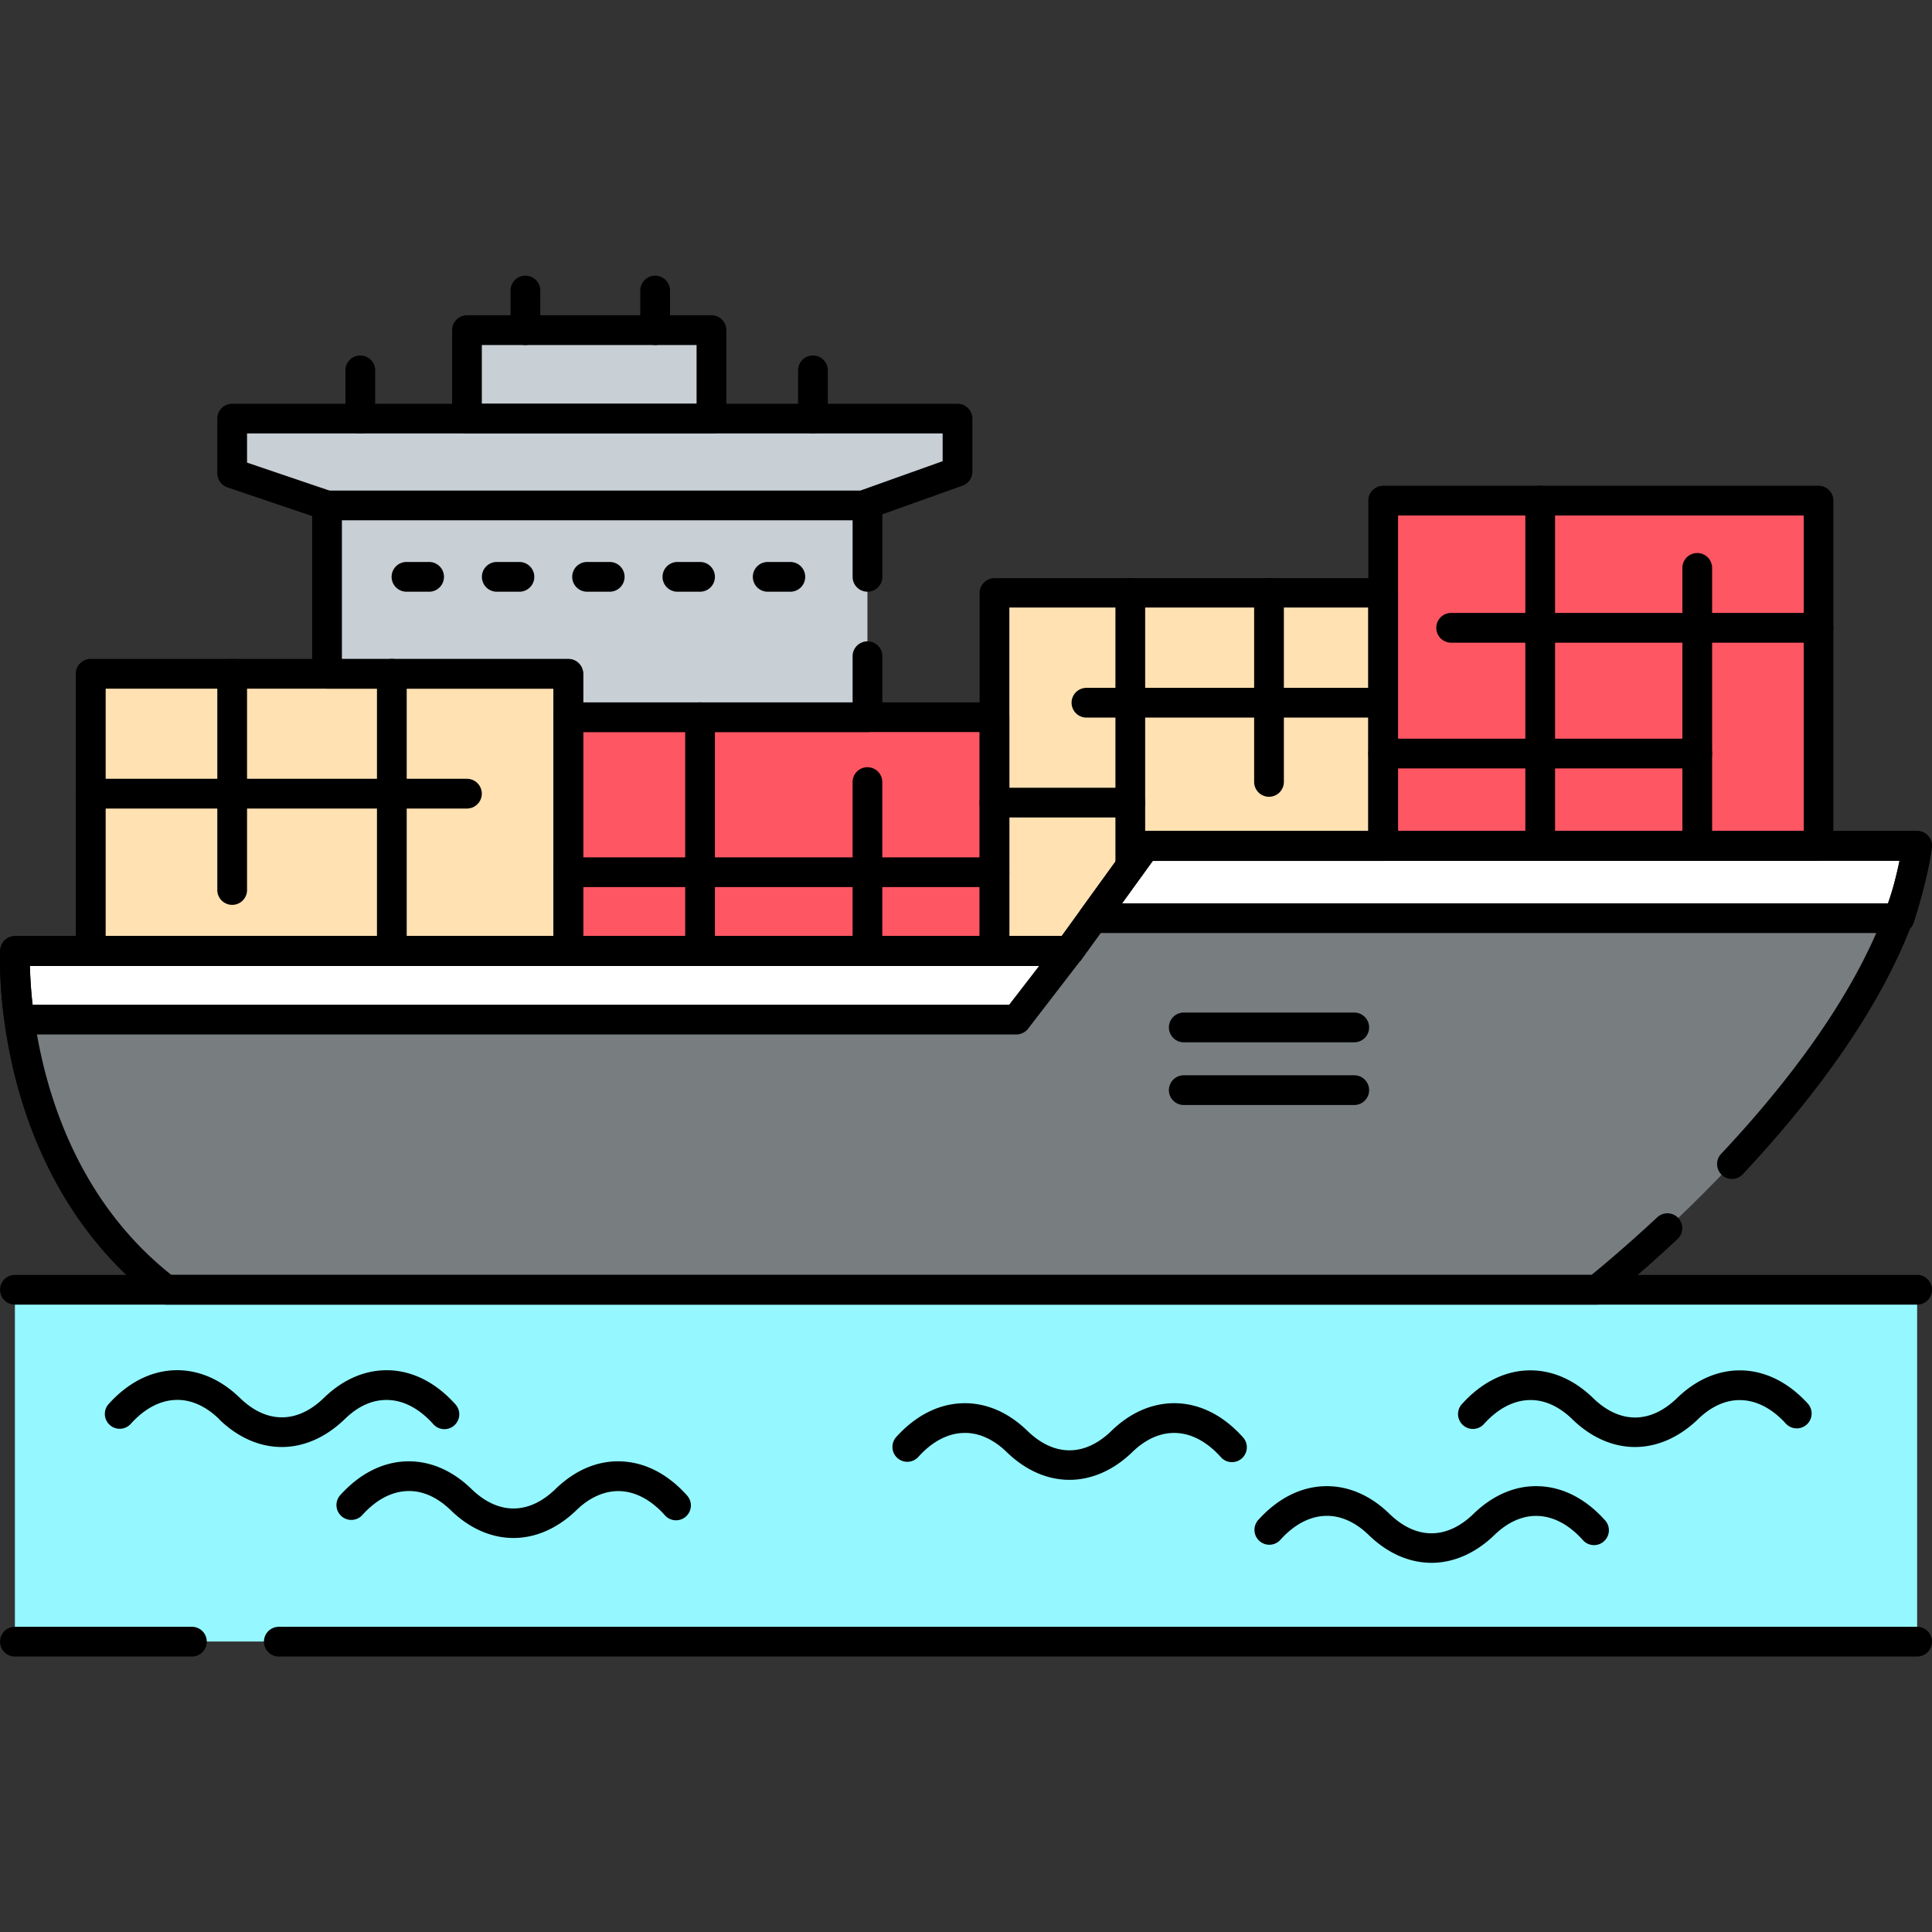 <?xml version="1.0" encoding="UTF-8"?>
<svg xmlns="http://www.w3.org/2000/svg" id="Слой_1" height="512" viewBox="0 0 512 512" width="512" data-name="Слой 1">
  <rect x="0" y="0" width="512" height="512" fill="#333333" stroke="none"/>
  <path d="m44.05 341.8h379.1s77-60.24 84.91-117.64h-204.58l-20.13 27.84h-279.35s-2.85 56.84 40.05 89.8z" fill="#787d80"></path>
  <path d="m283.35 252h-279.35a107.55 107.55 0 0 0 1.13 18.2h264.25z" fill="#fff"></path>
  <path d="m289.63 243.32h213.78a123.74 123.74 0 0 0 4.65-19.16h-204.58z" fill="#fff"></path>
  <path d="m24.02 178.56h126.59v73.45h-126.59z" fill="#ffe1b2"></path>
  <path d="m150.61 190.07h112.95v61.94h-112.95z" fill="#ff5663"></path>
  <path d="m86.67 178.56v-44.61l-25.14-8.52v-14.49h192.22v14.06l-23.87 8.52v56.55h-79.27v-11.51z" fill="#c8cfd5"></path>
  <path d="m123.76 87.49h64.79v23.44h-64.79z" fill="#c8cfd5"></path>
  <path d="m263.56 252.01v-94.9h103v67.06h-63.08l-20.13 27.84z" fill="#ffe1b2"></path>
  <path d="m366.56 132.67h115.36v91.49h-115.36z" fill="#ff5663"></path>
  <path d="m3.95 341.8h504.11v93.22h-504.11z" fill="#95f7ff"></path>
  <path d="m358.89 276.22h-45.18a3.94 3.94 0 1 1 0-7.88h45.18a3.94 3.94 0 1 1 0 7.88z"></path>
  <path d="m358.89 292.84h-45.18a3.94 3.94 0 1 1 0-7.88h45.18a3.94 3.94 0 1 1 0 7.88z"></path>
  <path d="m229.88 137.89h-143.2a3.94 3.94 0 0 1 0-7.88h143.2a3.94 3.94 0 1 1 0 7.88z"></path>
  <path d="m95.48 114.87a3.94 3.94 0 0 1 -3.94-3.94v-12.78a3.94 3.94 0 1 1 7.88 0v12.79a3.94 3.94 0 0 1 -3.94 3.93z"></path>
  <path d="m215.44 114.87a3.94 3.94 0 0 1 -3.94-3.94v-12.78a3.94 3.94 0 1 1 7.88 0v12.79a3.94 3.94 0 0 1 -3.94 3.93z"></path>
  <path d="m139.24 91.43a3.94 3.94 0 0 1 -3.94-3.94v-10.49a3.94 3.94 0 1 1 7.88 0v10.49a3.94 3.94 0 0 1 -3.94 3.94z"></path>
  <path d="m173.62 91.43a3.94 3.94 0 0 1 -3.94-3.94v-10.49a3.94 3.94 0 1 1 7.88 0v10.49a3.94 3.94 0 0 1 -3.94 3.94z"></path>
  <path d="m113.72 156.81h-6a3.94 3.94 0 1 1 0-7.88h6a3.94 3.94 0 1 1 0 7.88z"></path>
  <path d="m137.65 156.81h-6a3.94 3.94 0 0 1 0-7.88h6a3.94 3.94 0 1 1 0 7.88z"></path>
  <path d="m161.58 156.81h-6a3.94 3.94 0 0 1 0-7.88h6a3.94 3.94 0 0 1 0 7.88z"></path>
  <path d="m185.52 156.81h-6a3.94 3.94 0 1 1 0-7.88h6a3.94 3.94 0 1 1 0 7.88z"></path>
  <path d="m209.45 156.81h-6a3.94 3.94 0 0 1 0-7.88h6a3.94 3.94 0 1 1 0 7.88z"></path>
  <path d="m123.76 214.27h-99.76a3.94 3.94 0 1 1 0-7.88h99.74a3.94 3.94 0 0 1 0 7.88z"></path>
  <path d="m61.53 239.8a3.94 3.94 0 0 1 -3.94-3.94v-57.3a3.94 3.94 0 0 1 7.88 0v57.3a3.94 3.94 0 0 1 -3.94 3.94z"></path>
  <path d="m103.84 256a3.94 3.94 0 0 1 -3.94-4v-73.44a3.94 3.94 0 0 1 7.88 0v73.44a3.94 3.94 0 0 1 -3.94 4z"></path>
  <path d="m263.55 235.08h-112.94a3.94 3.94 0 0 1 0-7.88h112.94a3.94 3.94 0 1 1 0 7.88z"></path>
  <path d="m185.52 256a3.94 3.94 0 0 1 -3.94-3.94v-61.99a3.94 3.94 0 0 1 7.88 0v61.93a3.94 3.94 0 0 1 -3.94 4z"></path>
  <path d="m229.88 256a3.94 3.94 0 0 1 -3.94-3.94v-44.8a3.94 3.94 0 1 1 7.88 0v44.74a3.94 3.94 0 0 1 -3.94 4z"></path>
  <path d="m299.54 233.55a3.94 3.94 0 0 1 -3.94-3.94v-72.5a3.94 3.94 0 1 1 7.88 0v72.5a3.94 3.94 0 0 1 -3.94 3.94z"></path>
  <path d="m366.56 190.17h-78.64a3.94 3.94 0 1 1 0-7.88h78.63a3.94 3.94 0 0 1 0 7.88z"></path>
  <path d="m299.54 216.64h-36a3.94 3.94 0 0 1 0-7.88h36a3.94 3.94 0 0 1 0 7.88z"></path>
  <path d="m336.3 211.15a3.94 3.94 0 0 1 -3.94-3.94v-50.1a3.94 3.94 0 1 1 7.88 0v50.1a3.94 3.94 0 0 1 -3.94 3.94z"></path>
  <path d="m449.79 203.64h-83.23a3.94 3.94 0 1 1 0-7.88h83.23a3.94 3.94 0 1 1 0 7.88z"></path>
  <path d="m481.92 170.32h-97.35a3.94 3.94 0 0 1 0-7.88h97.35a3.94 3.94 0 0 1 0 7.88z"></path>
  <path d="m408.17 225a3.94 3.94 0 0 1 -3.94-3.94v-88.39a3.94 3.94 0 1 1 7.88 0v88.33a3.94 3.94 0 0 1 -3.94 4z"></path>
  <path d="m449.79 228.1a3.94 3.94 0 0 1 -3.94-3.94v-73.66a3.94 3.94 0 0 1 7.88 0v73.66a3.94 3.94 0 0 1 -3.94 3.94z"></path>
  <path d="m508.06 345.74h-504.11a3.94 3.94 0 1 1 0-7.88h504.11a3.94 3.94 0 1 1 0 7.88z"></path>
  <path d="m50.86 439h-46.91a3.94 3.94 0 1 1 0-7.88h46.91a3.94 3.94 0 0 1 0 7.88z"></path>
  <path d="m508.06 439h-434.17a3.94 3.94 0 1 1 0-7.88h434.17a3.94 3.94 0 1 1 0 7.88z"></path>
  <path d="m74.68 383.47c-5.74 0-11.48-2.41-16.5-7.24l-.18-.23c-3.57-3.44-7.53-5.18-11.52-5-4.18.16-8.3 2.38-11.91 6.43a3.94 3.94 0 0 1 -5.87-5.25c5.08-5.68 11.12-8.81 17.49-9.05 6.15-.22 12.13 2.26 17.27 7.22l.2.19c7.05 6.79 15.13 6.76 22.17-.08 5.14-5 11.12-7.51 17.28-7.33 6.35.21 12.39 3.29 17.47 8.91a3.94 3.94 0 1 1 -5.84 5.28c-3.61-4-7.72-6.18-11.88-6.31s-8 1.64-11.54 5.11c-5.06 4.88-10.85 7.35-16.64 7.35z"></path>
  <path d="m136.07 407.58c-5.74 0-11.48-2.41-16.5-7.24l-.19-.19c-3.57-3.44-7.54-5.18-11.52-5-4.18.16-8.3 2.38-11.91 6.43a3.94 3.94 0 0 1 -5.87-5.25c5.08-5.68 11.12-8.81 17.49-9.05 6.13-.23 12.13 2.26 17.27 7.22l.2.19c7.05 6.79 15.13 6.76 22.17-.08 5.14-5 11.11-7.55 17.28-7.33 6.35.2 12.39 3.28 17.47 8.91a3.94 3.94 0 1 1 -5.84 5.28c-3.61-4-7.72-6.18-11.88-6.31-4-.11-8 1.64-11.54 5.11-5.05 4.86-10.84 7.31-16.63 7.31z"></path>
  <path d="m379.36 414.16c-5.74 0-11.48-2.41-16.5-7.24l-.2-.19c-3.57-3.44-7.56-5.18-11.52-5-4.18.16-8.3 2.38-11.91 6.43a3.94 3.94 0 0 1 -5.87-5.25c5.08-5.68 11.12-8.81 17.49-9.05 6.17-.22 12.13 2.26 17.27 7.22l.2.19c7.05 6.79 15.13 6.76 22.17-.08 5.14-5 11.14-7.55 17.28-7.33 6.35.2 12.39 3.28 17.47 8.91a3.94 3.94 0 1 1 -5.84 5.28c-3.61-4-7.72-6.18-11.88-6.31-4-.15-8 1.64-11.54 5.11-5.05 4.85-10.83 7.31-16.62 7.31z"></path>
  <path d="m433.3 383.47c-5.74 0-11.48-2.41-16.5-7.24l-.19-.19c-3.57-3.44-7.52-5.18-11.52-5-4.18.16-8.3 2.38-11.91 6.43a3.94 3.94 0 0 1 -5.87-5.25c5.08-5.68 11.12-8.81 17.49-9.05 6.13-.22 12.13 2.26 17.27 7.22l.2.19c7.05 6.79 15.13 6.76 22.17-.08 5.14-5 11.14-7.51 17.28-7.33 6.35.21 12.39 3.29 17.47 8.91a3.94 3.94 0 0 1 -5.84 5.28c-3.61-4-7.72-6.18-11.88-6.31-4-.16-8 1.64-11.54 5.11-5.05 4.84-10.84 7.31-16.63 7.31z"></path>
  <path d="m283.41 392.17c-5.74 0-11.48-2.41-16.5-7.24l-.19-.18c-3.58-3.44-7.55-5.18-11.52-5-4.18.16-8.3 2.38-11.91 6.43a3.94 3.94 0 0 1 -5.87-5.25c5.08-5.68 11.12-8.81 17.49-9.05 6.17-.23 12.13 2.26 17.27 7.22l.19.18c7.06 6.79 15.14 6.76 22.17-.08 5.14-5 11.13-7.51 17.28-7.33 6.35.21 12.39 3.28 17.47 8.91a3.94 3.94 0 1 1 -5.84 5.28c-3.61-4-7.72-6.18-11.88-6.31-4-.14-8 1.64-11.54 5.11-5.03 4.86-10.84 7.31-16.62 7.31z"></path>
  <path d="m423.15 345.74h-379.1a3.94 3.94 0 0 1 -2.4-.82c-44.03-33.82-41.72-90.7-41.6-93.1a3.94 3.94 0 0 1 3.95-3.75h277.34l18.95-26.21a3.94 3.94 0 0 1 3.19-1.63h204.58a3.94 3.94 0 0 1 3.9 4.48c-4.44 32.06-29.66 64.65-50 86.36a3.94 3.94 0 1 1 -5.74-5.39c18.62-19.83 41.42-49 47.21-77.57h-197.94l-18.95 26.21a3.94 3.94 0 0 1 -3.19 1.63h-275.43c.31 12.78 3.95 55.34 37.49 81.91h376.36c2.46-2 9-7.43 17.42-15.26a3.94 3.94 0 1 1 5.38 5.76c-10.91 10.2-18.67 16.29-19 16.54a3.94 3.94 0 0 1 -2.42.84z"></path>
  <path d="m269.38 274.14h-264.25a3.94 3.94 0 0 1 -3.9-3.4 110.68 110.68 0 0 1 -1.17-18.92 3.94 3.94 0 0 1 3.94-3.75h279.35a3.94 3.94 0 0 1 3.12 6.34l-14 18.19a3.94 3.94 0 0 1 -3.09 1.54zm-260.77-7.88h258.83l7.92-10.26h-267.45c.09 2.41.22 6 .7 10.26z"></path>
  <path d="m503.41 247.26h-213.78a3.94 3.94 0 0 1 -3.19-6.25l13.85-19.16a3.94 3.94 0 0 1 3.19-1.63h204.58a3.94 3.94 0 0 1 3.9 4.48 127.76 127.76 0 0 1 -4.83 19.89 3.94 3.94 0 0 1 -3.72 2.67zm-206.07-7.88h203.19c1.05-3.5 2.1-7.67 2.84-11.28h-197.88z"></path>
  <path d="m150.61 256h-126.61a3.94 3.94 0 0 1 -3.92-4v-73.44a3.94 3.94 0 0 1 3.92-3.94h126.61a3.94 3.94 0 0 1 3.94 3.94v73.44a3.94 3.94 0 0 1 -3.94 4zm-122.61-7.93h118.67v-65.57h-118.67z"></path>
  <path d="m263.55 256h-112.94a3.94 3.94 0 0 1 -3.94-3.94v-61.99a3.94 3.94 0 0 1 3.94-3.94h112.94a3.94 3.94 0 0 1 3.94 3.94v61.93a3.94 3.94 0 0 1 -3.94 4zm-109-7.88h105.07v-54.12h-105.07z"></path>
  <path d="m229.88 194h-79.27a3.94 3.94 0 0 1 -3.94-3.94v-7.56h-60a3.94 3.94 0 0 1 -3.94-3.94v-41.79l-22.47-7.62a3.94 3.94 0 0 1 -2.67-3.73v-14.48a3.94 3.94 0 0 1 3.94-3.94h192.22a3.94 3.94 0 0 1 3.94 3.94v14.06a3.94 3.94 0 0 1 -2.61 3.71l-21.25 7.59v16.57a3.94 3.94 0 1 1 -7.88 0v-19.35a3.94 3.94 0 0 1 2.61-3.71l21.25-7.59v-7.35h-184.34v7.73l22.47 7.62a3.94 3.94 0 0 1 2.67 3.78v40.67h60a3.94 3.94 0 0 1 3.94 3.94v7.57h71.4v-12.28a3.94 3.94 0 1 1 7.88 0v16.17a3.94 3.94 0 0 1 -3.95 3.93z"></path>
  <path d="m188.54 114.87h-64.78a3.94 3.94 0 0 1 -3.94-3.94v-23.44a3.94 3.94 0 0 1 3.94-3.94h64.79a3.94 3.94 0 0 1 3.94 3.94v23.44a3.94 3.94 0 0 1 -3.95 3.94zm-60.85-7.87h56.91v-15.57h-56.91z"></path>
  <path d="m283.35 256h-19.8a3.94 3.94 0 0 1 -3.94-3.94v-94.9a3.94 3.94 0 0 1 3.94-3.94h103a3.94 3.94 0 0 1 3.94 3.94v67.06a3.94 3.94 0 0 1 -3.94 3.94h-61.06l-18.95 26.21a3.94 3.94 0 0 1 -3.19 1.63zm-15.86-7.88h13.84l18.95-26.21a3.94 3.94 0 0 1 3.19-1.63h59.14v-59.28h-95.12z"></path>
  <path d="m481.92 228.1h-115.36a3.94 3.94 0 0 1 -3.94-3.94v-91.49a3.94 3.94 0 0 1 3.94-3.94h115.36a3.94 3.94 0 0 1 3.94 3.94v91.49a3.94 3.94 0 0 1 -3.94 3.94zm-111.42-7.87h107.5v-83.62h-107.5z"></path>
</svg>
